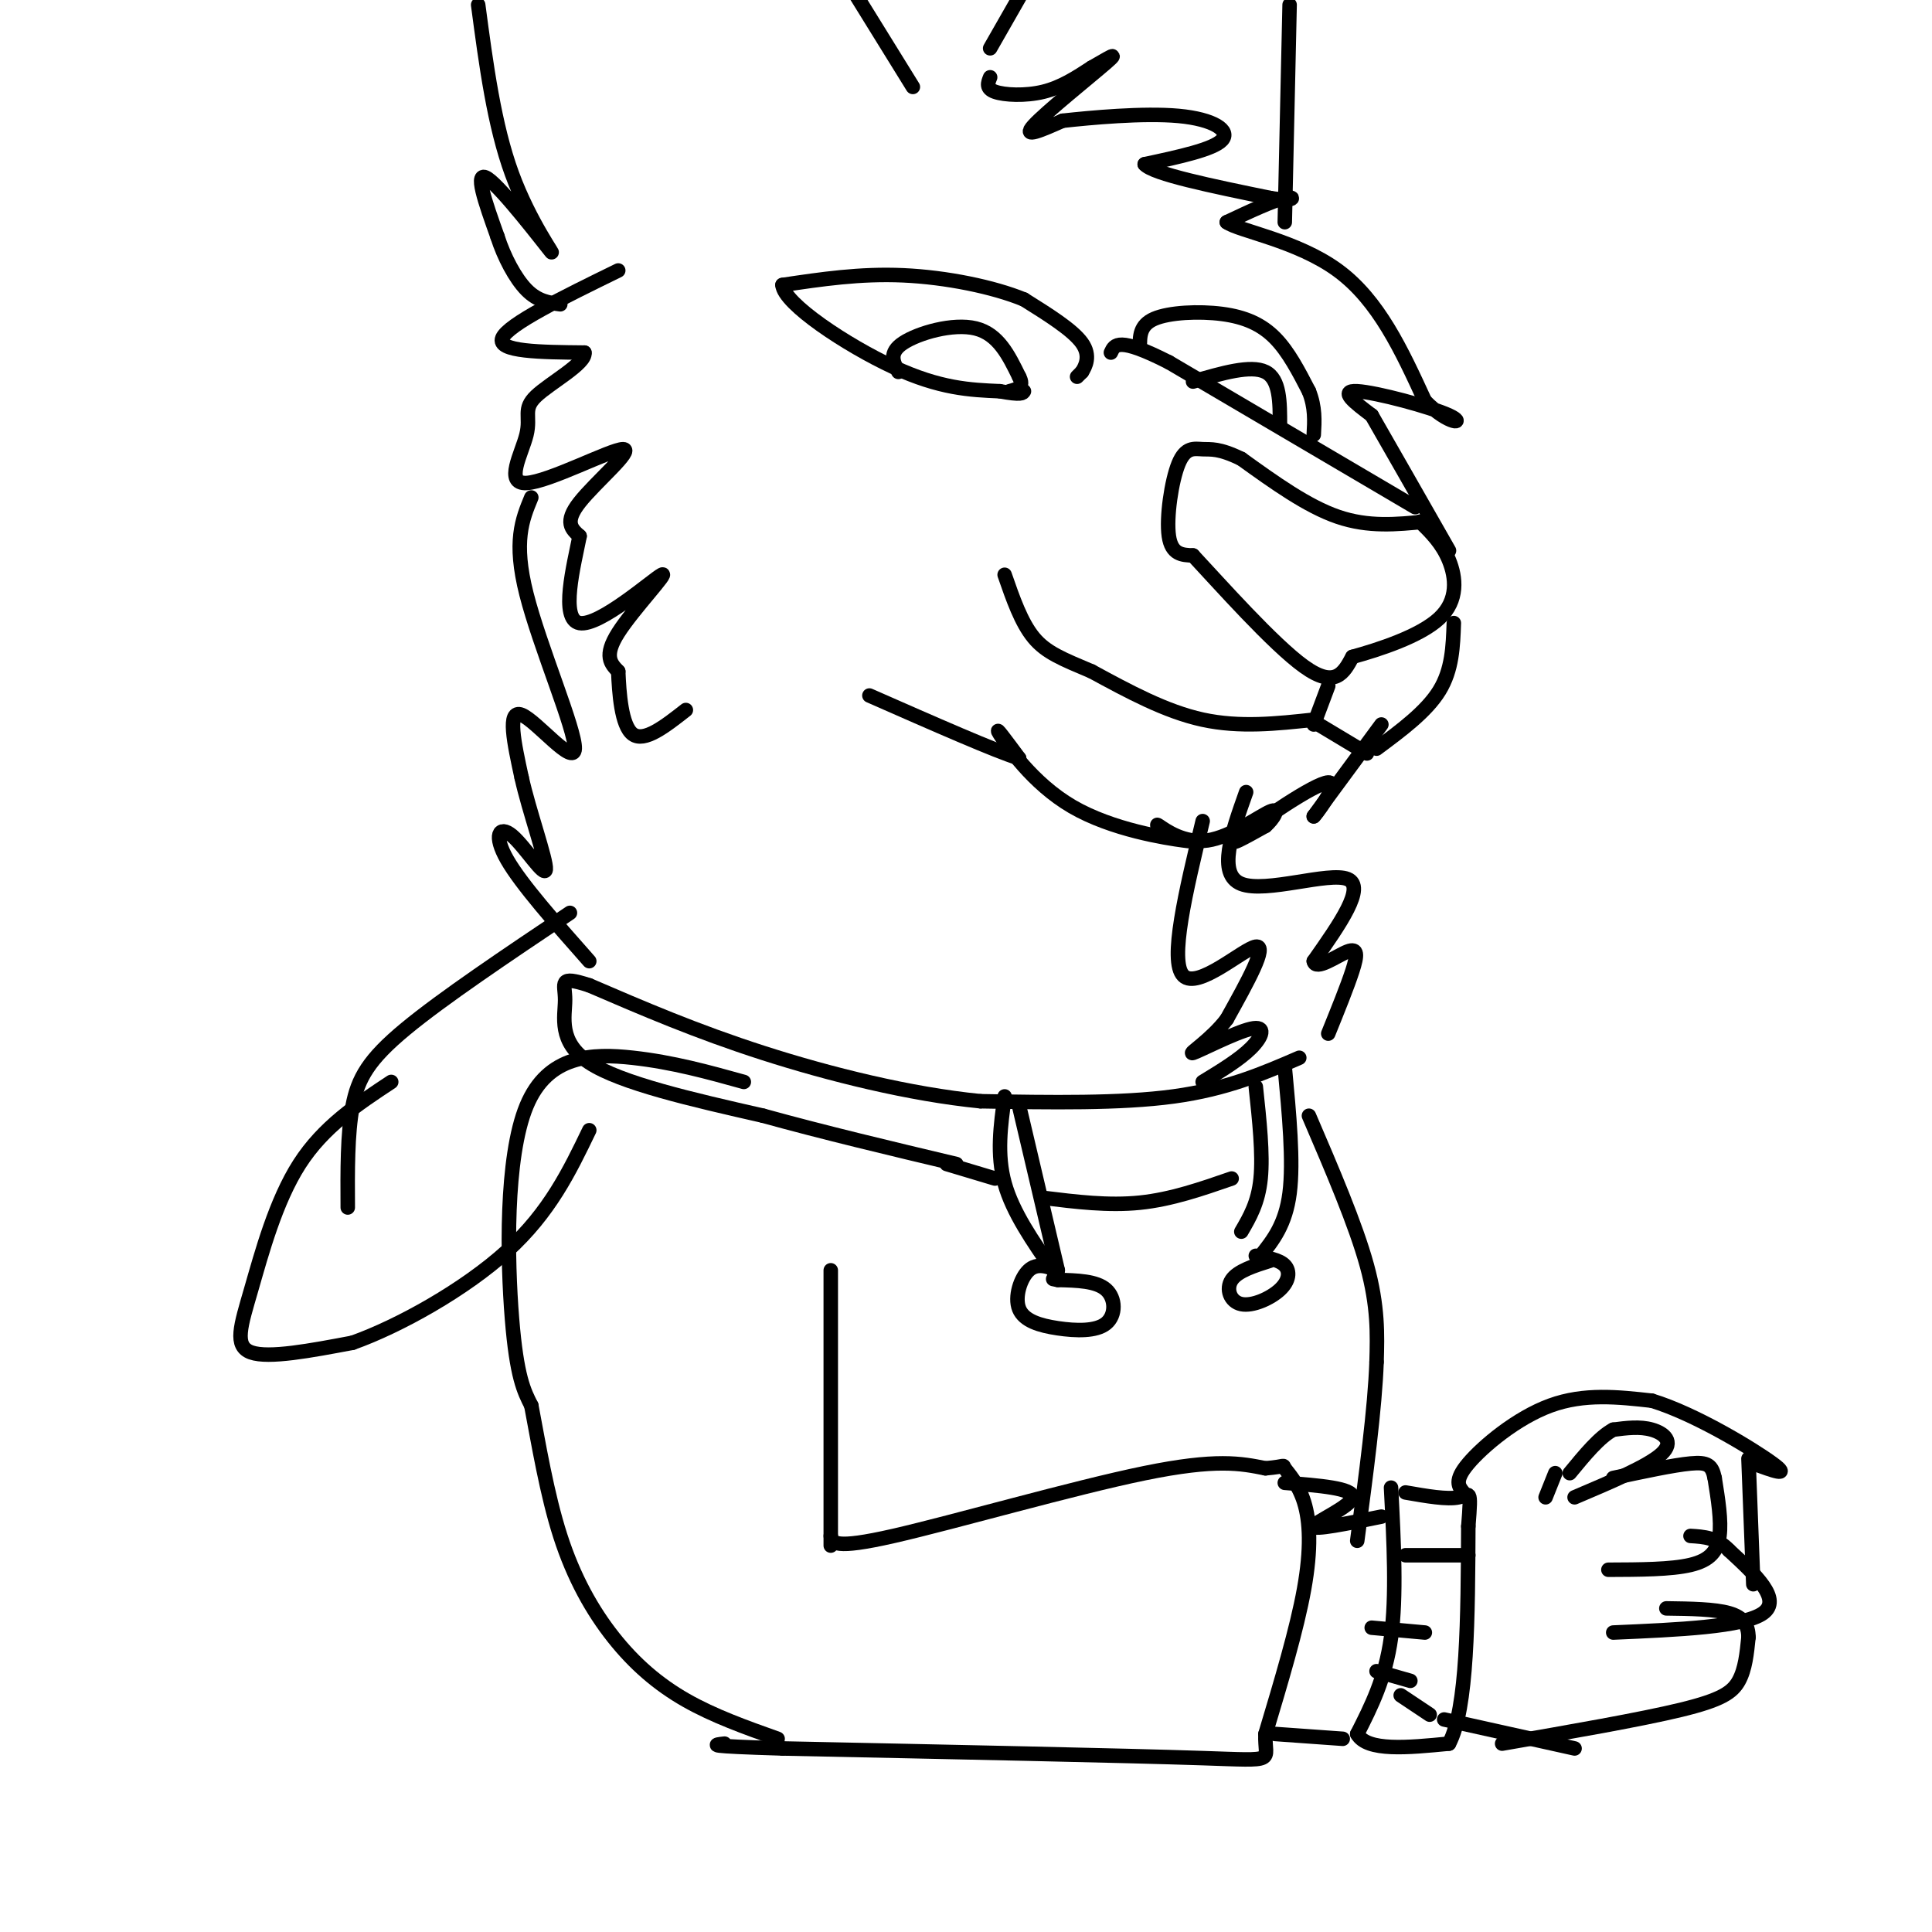 <svg viewBox='0 0 400 400' version='1.1' xmlns='http://www.w3.org/2000/svg' xmlns:xlink='http://www.w3.org/1999/xlink'><g fill='none' stroke='#000000' stroke-width='3' stroke-linecap='round' stroke-linejoin='round'><path d='M295,108c-5.833,0.583 -11.667,1.167 -18,-1c-6.333,-2.167 -13.167,-7.083 -20,-12'/><path d='M257,95c-4.651,-2.265 -6.278,-1.927 -8,-2c-1.722,-0.073 -3.541,-0.558 -5,3c-1.459,3.558 -2.560,11.159 -2,15c0.560,3.841 2.780,3.920 5,4'/><path d='M247,115c5.444,5.822 16.556,18.378 23,23c6.444,4.622 8.222,1.311 10,-2'/><path d='M280,136c5.429,-1.500 14.000,-4.250 18,-8c4.000,-3.750 3.429,-8.500 2,-12c-1.429,-3.500 -3.714,-5.750 -6,-8'/><path d='M275,142c0.000,0.000 -3.000,8.000 -3,8'/><path d='M272,149c-7.667,0.833 -15.333,1.667 -23,0c-7.667,-1.667 -15.333,-5.833 -23,-10'/><path d='M226,139c-5.978,-2.533 -9.422,-3.867 -12,-7c-2.578,-3.133 -4.289,-8.067 -6,-13'/><path d='M273,150c0.000,0.000 10.000,6.000 10,6'/><path d='M285,155c5.167,-3.833 10.333,-7.667 13,-12c2.667,-4.333 2.833,-9.167 3,-14'/><path d='M286,150c0.000,0.000 -14.000,19.000 -14,19'/><path d='M272,169c-0.357,0.679 5.750,-7.125 3,-7c-2.750,0.125 -14.357,8.179 -18,11c-3.643,2.821 0.679,0.411 5,-2'/><path d='M262,171c1.622,-1.407 3.177,-3.923 1,-3c-2.177,0.923 -8.086,5.287 -13,6c-4.914,0.713 -8.833,-2.225 -10,-3c-1.167,-0.775 0.416,0.612 2,2'/><path d='M242,173c2.131,0.705 6.458,1.467 3,1c-3.458,-0.467 -14.700,-2.164 -23,-7c-8.300,-4.836 -13.657,-12.810 -15,-15c-1.343,-2.190 1.329,1.405 4,5'/><path d='M211,157c-4.500,-1.333 -17.750,-7.167 -31,-13'/><path d='M293,105c0.000,0.000 -51.000,-30.000 -51,-30'/><path d='M242,75c-10.500,-5.333 -11.250,-3.667 -12,-2'/><path d='M223,78c0.000,0.000 1.000,-1.000 1,-1'/><path d='M224,77c0.689,-1.089 1.911,-3.311 0,-6c-1.911,-2.689 -6.956,-5.844 -12,-9'/><path d='M212,62c-6.311,-2.600 -16.089,-4.600 -25,-5c-8.911,-0.400 -16.956,0.800 -25,2'/><path d='M162,59c0.244,3.867 13.356,12.533 23,17c9.644,4.467 15.822,4.733 22,5'/><path d='M207,81c4.500,0.833 4.750,0.417 5,0'/><path d='M186,77c-1.044,-1.978 -2.089,-3.956 1,-6c3.089,-2.044 10.311,-4.156 15,-3c4.689,1.156 6.844,5.578 9,10'/><path d='M211,78c1.167,2.167 -0.417,2.583 -2,3'/><path d='M236,72c-0.030,-2.339 -0.060,-4.679 3,-6c3.060,-1.321 9.208,-1.625 14,-1c4.792,0.625 8.226,2.179 11,5c2.774,2.821 4.887,6.911 7,11'/><path d='M271,81c1.333,3.333 1.167,6.167 1,9'/><path d='M247,79c6.000,-1.750 12.000,-3.500 15,-2c3.000,1.500 3.000,6.250 3,11'/><path d='M205,16c-0.467,1.156 -0.933,2.311 1,3c1.933,0.689 6.267,0.911 10,0c3.733,-0.911 6.867,-2.956 10,-5'/><path d='M226,14c3.190,-1.786 6.167,-3.750 3,-1c-3.167,2.750 -12.476,10.214 -15,13c-2.524,2.786 1.738,0.893 6,-1'/><path d='M220,25c5.631,-0.619 16.708,-1.667 24,-1c7.292,0.667 10.798,3.048 9,5c-1.798,1.952 -8.899,3.476 -16,5'/><path d='M237,34c1.667,2.000 13.833,4.500 26,7'/><path d='M263,41c5.244,0.867 5.356,-0.467 3,0c-2.356,0.467 -7.178,2.733 -12,5'/><path d='M254,46c2.444,1.800 14.556,3.800 23,10c8.444,6.200 13.222,16.600 18,27'/><path d='M295,83c5.083,5.214 8.792,4.750 5,3c-3.792,-1.750 -15.083,-4.786 -19,-5c-3.917,-0.214 -0.458,2.393 3,5'/><path d='M284,86c3.167,5.500 9.583,16.750 16,28'/><path d='M189,18c0.000,0.000 -13.000,-21.000 -13,-21'/><path d='M99,1c1.655,12.464 3.310,24.929 7,35c3.690,10.071 9.417,17.750 8,16c-1.417,-1.750 -9.976,-12.929 -13,-15c-3.024,-2.071 -0.512,4.964 2,12'/><path d='M103,49c1.333,4.178 3.667,8.622 6,11c2.333,2.378 4.667,2.689 7,3'/><path d='M128,56c-11.417,5.583 -22.833,11.167 -24,14c-1.167,2.833 7.917,2.917 17,3'/><path d='M121,73c0.389,2.221 -7.139,6.274 -10,9c-2.861,2.726 -1.057,4.126 -2,8c-0.943,3.874 -4.634,10.224 0,10c4.634,-0.224 17.594,-7.022 20,-7c2.406,0.022 -5.741,6.863 -9,11c-3.259,4.137 -1.629,5.568 0,7'/><path d='M120,111c-1.174,5.931 -4.108,17.260 0,18c4.108,0.740 15.260,-9.108 17,-10c1.740,-0.892 -5.931,7.174 -9,12c-3.069,4.826 -1.534,6.413 0,8'/><path d='M128,139c0.178,4.356 0.622,11.244 3,13c2.378,1.756 6.689,-1.622 11,-5'/><path d='M110,103c-1.881,4.548 -3.762,9.095 -1,20c2.762,10.905 10.167,28.167 10,32c-0.167,3.833 -7.905,-5.762 -11,-7c-3.095,-1.238 -1.548,5.881 0,13'/><path d='M108,161c1.486,6.751 5.203,17.129 5,19c-0.203,1.871 -4.324,-4.766 -7,-7c-2.676,-2.234 -3.907,-0.067 -1,5c2.907,5.067 9.954,13.033 17,21'/><path d='M249,170c-3.489,14.511 -6.978,29.022 -4,32c2.978,2.978 12.422,-5.578 15,-6c2.578,-0.422 -1.711,7.289 -6,15'/><path d='M254,211c-3.209,4.250 -8.231,7.376 -7,7c1.231,-0.376 8.716,-4.255 12,-5c3.284,-0.745 2.367,1.644 0,4c-2.367,2.356 -6.183,4.678 -10,7'/><path d='M258,164c-3.022,8.511 -6.044,17.022 -1,19c5.044,1.978 18.156,-2.578 22,-1c3.844,1.578 -1.578,9.289 -7,17'/><path d='M272,199c0.381,2.095 4.833,-1.167 7,-2c2.167,-0.833 2.048,0.762 1,4c-1.048,3.238 -3.024,8.119 -5,13'/><path d='M269,219c-7.500,3.250 -15.000,6.500 -26,8c-11.000,1.500 -25.500,1.250 -40,1'/><path d='M203,228c-14.622,-1.444 -31.178,-5.556 -45,-10c-13.822,-4.444 -24.911,-9.222 -36,-14'/><path d='M122,204c-6.571,-2.131 -5.000,-0.458 -5,3c-0.000,3.458 -1.571,8.702 5,13c6.571,4.298 21.286,7.649 36,11'/><path d='M158,231c12.667,3.500 26.333,6.750 40,10'/><path d='M208,227c-0.833,6.000 -1.667,12.000 0,18c1.667,6.000 5.833,12.000 10,18'/><path d='M219,263c-2.144,-0.791 -4.287,-1.581 -6,0c-1.713,1.581 -2.995,5.534 -2,8c0.995,2.466 4.267,3.444 8,4c3.733,0.556 7.928,0.688 10,-1c2.072,-1.688 2.021,-5.197 0,-7c-2.021,-1.803 -6.010,-1.902 -10,-2'/><path d='M219,265c-1.667,-0.333 -0.833,-0.167 0,0'/><path d='M219,263c0.000,0.000 -8.000,-34.000 -8,-34'/><path d='M196,241c0.000,0.000 10.000,3.000 10,3'/><path d='M216,248c6.750,0.833 13.500,1.667 20,1c6.500,-0.667 12.750,-2.833 19,-5'/><path d='M260,225c0.750,7.000 1.500,14.000 1,19c-0.500,5.000 -2.250,8.000 -4,11'/><path d='M263,261c-3.383,1.070 -6.766,2.140 -8,4c-1.234,1.860 -0.321,4.509 2,5c2.321,0.491 6.048,-1.175 8,-3c1.952,-1.825 2.129,-3.807 1,-5c-1.129,-1.193 -3.565,-1.596 -6,-2'/><path d='M261,260c2.583,-3.250 5.167,-6.500 6,-13c0.833,-6.500 -0.083,-16.250 -1,-26'/><path d='M118,189c-13.156,8.822 -26.311,17.644 -34,24c-7.689,6.356 -9.911,10.244 -11,16c-1.089,5.756 -1.044,13.378 -1,21'/><path d='M81,224c-7.024,4.643 -14.048,9.286 -19,17c-4.952,7.714 -7.833,18.500 -10,26c-2.167,7.500 -3.619,11.714 0,13c3.619,1.286 12.310,-0.357 21,-2'/><path d='M73,278c9.622,-3.422 23.178,-10.978 32,-19c8.822,-8.022 12.911,-16.511 17,-25'/><path d='M154,224c-7.345,-2.042 -14.690,-4.083 -23,-5c-8.310,-0.917 -17.583,-0.708 -22,10c-4.417,10.708 -3.976,31.917 -3,44c0.976,12.083 2.488,15.042 4,18'/><path d='M110,291c1.490,7.809 3.214,18.330 6,27c2.786,8.670 6.635,15.488 11,21c4.365,5.512 9.247,9.718 15,13c5.753,3.282 12.376,5.641 19,8'/><path d='M172,263c0.000,0.000 0.000,57.000 0,57'/><path d='M172,318c0.267,1.422 0.533,2.844 13,0c12.467,-2.844 37.133,-9.956 52,-13c14.867,-3.044 19.933,-2.022 25,-1'/><path d='M262,304c4.557,-0.388 3.448,-0.856 4,0c0.552,0.856 2.764,3.038 4,7c1.236,3.962 1.496,9.703 0,18c-1.496,8.297 -4.748,19.148 -8,30'/><path d='M262,359c-0.267,5.867 3.067,5.533 -13,5c-16.067,-0.533 -51.533,-1.267 -87,-2'/><path d='M162,362c-16.500,-0.500 -14.250,-0.750 -12,-1'/><path d='M264,359c0.000,0.000 14.000,1.000 14,1'/><path d='M266,307c7.111,0.556 14.222,1.111 14,3c-0.222,1.889 -7.778,5.111 -8,6c-0.222,0.889 6.889,-0.556 14,-2'/><path d='M288,308c0.583,11.250 1.167,22.500 0,31c-1.167,8.500 -4.083,14.250 -7,20'/><path d='M281,359c2.000,3.667 10.500,2.833 19,2'/><path d='M300,361c3.833,-7.167 3.917,-26.083 4,-45'/><path d='M304,316c0.667,-8.289 0.333,-6.511 -2,-6c-2.333,0.511 -6.667,-0.244 -11,-1'/><path d='M299,356c0.000,0.000 27.000,6.000 27,6'/><path d='M311,361c14.333,-2.489 28.667,-4.978 37,-7c8.333,-2.022 10.667,-3.578 12,-6c1.333,-2.422 1.667,-5.711 2,-9'/><path d='M362,339c0.000,-2.467 -1.000,-4.133 -4,-5c-3.000,-0.867 -8.000,-0.933 -13,-1'/><path d='M334,338c13.500,-0.583 27.000,-1.167 31,-4c4.000,-2.833 -1.500,-7.917 -7,-13'/><path d='M358,321c-2.500,-2.667 -5.250,-2.833 -8,-3'/><path d='M333,325c6.489,-0.022 12.978,-0.044 17,-1c4.022,-0.956 5.578,-2.844 6,-6c0.422,-3.156 -0.289,-7.578 -1,-12'/><path d='M355,306c-0.556,-2.667 -1.444,-3.333 -5,-3c-3.556,0.333 -9.778,1.667 -16,3'/><path d='M326,310c7.644,-3.244 15.289,-6.489 18,-9c2.711,-2.511 0.489,-4.289 -2,-5c-2.489,-0.711 -5.244,-0.356 -8,0'/><path d='M334,296c-2.833,1.500 -5.917,5.250 -9,9'/><path d='M322,305c0.000,0.000 -2.000,5.000 -2,5'/><path d='M303,309c-1.000,-1.222 -2.000,-2.444 1,-6c3.000,-3.556 10.000,-9.444 17,-12c7.000,-2.556 14.000,-1.778 21,-1'/><path d='M342,290c9.000,2.733 21.000,10.067 25,13c4.000,2.933 0.000,1.467 -4,0'/><path d='M362,302c0.000,0.000 1.000,26.000 1,26'/><path d='M271,231c4.833,11.250 9.667,22.500 12,31c2.333,8.500 2.167,14.250 2,20'/><path d='M285,282c-0.333,9.500 -2.167,23.250 -4,37'/><path d='M205,10c0.000,0.000 8.000,-14.000 8,-14'/><path d='M267,1c0.000,0.000 -1.000,45.000 -1,45'/><path d='M291,322c0.000,0.000 13.000,0.000 13,0'/><path d='M284,337c0.000,0.000 11.000,1.000 11,1'/><path d='M285,346c0.000,0.000 7.000,2.000 7,2'/><path d='M290,351c0.000,0.000 6.000,4.000 6,4'/></g>
</svg>